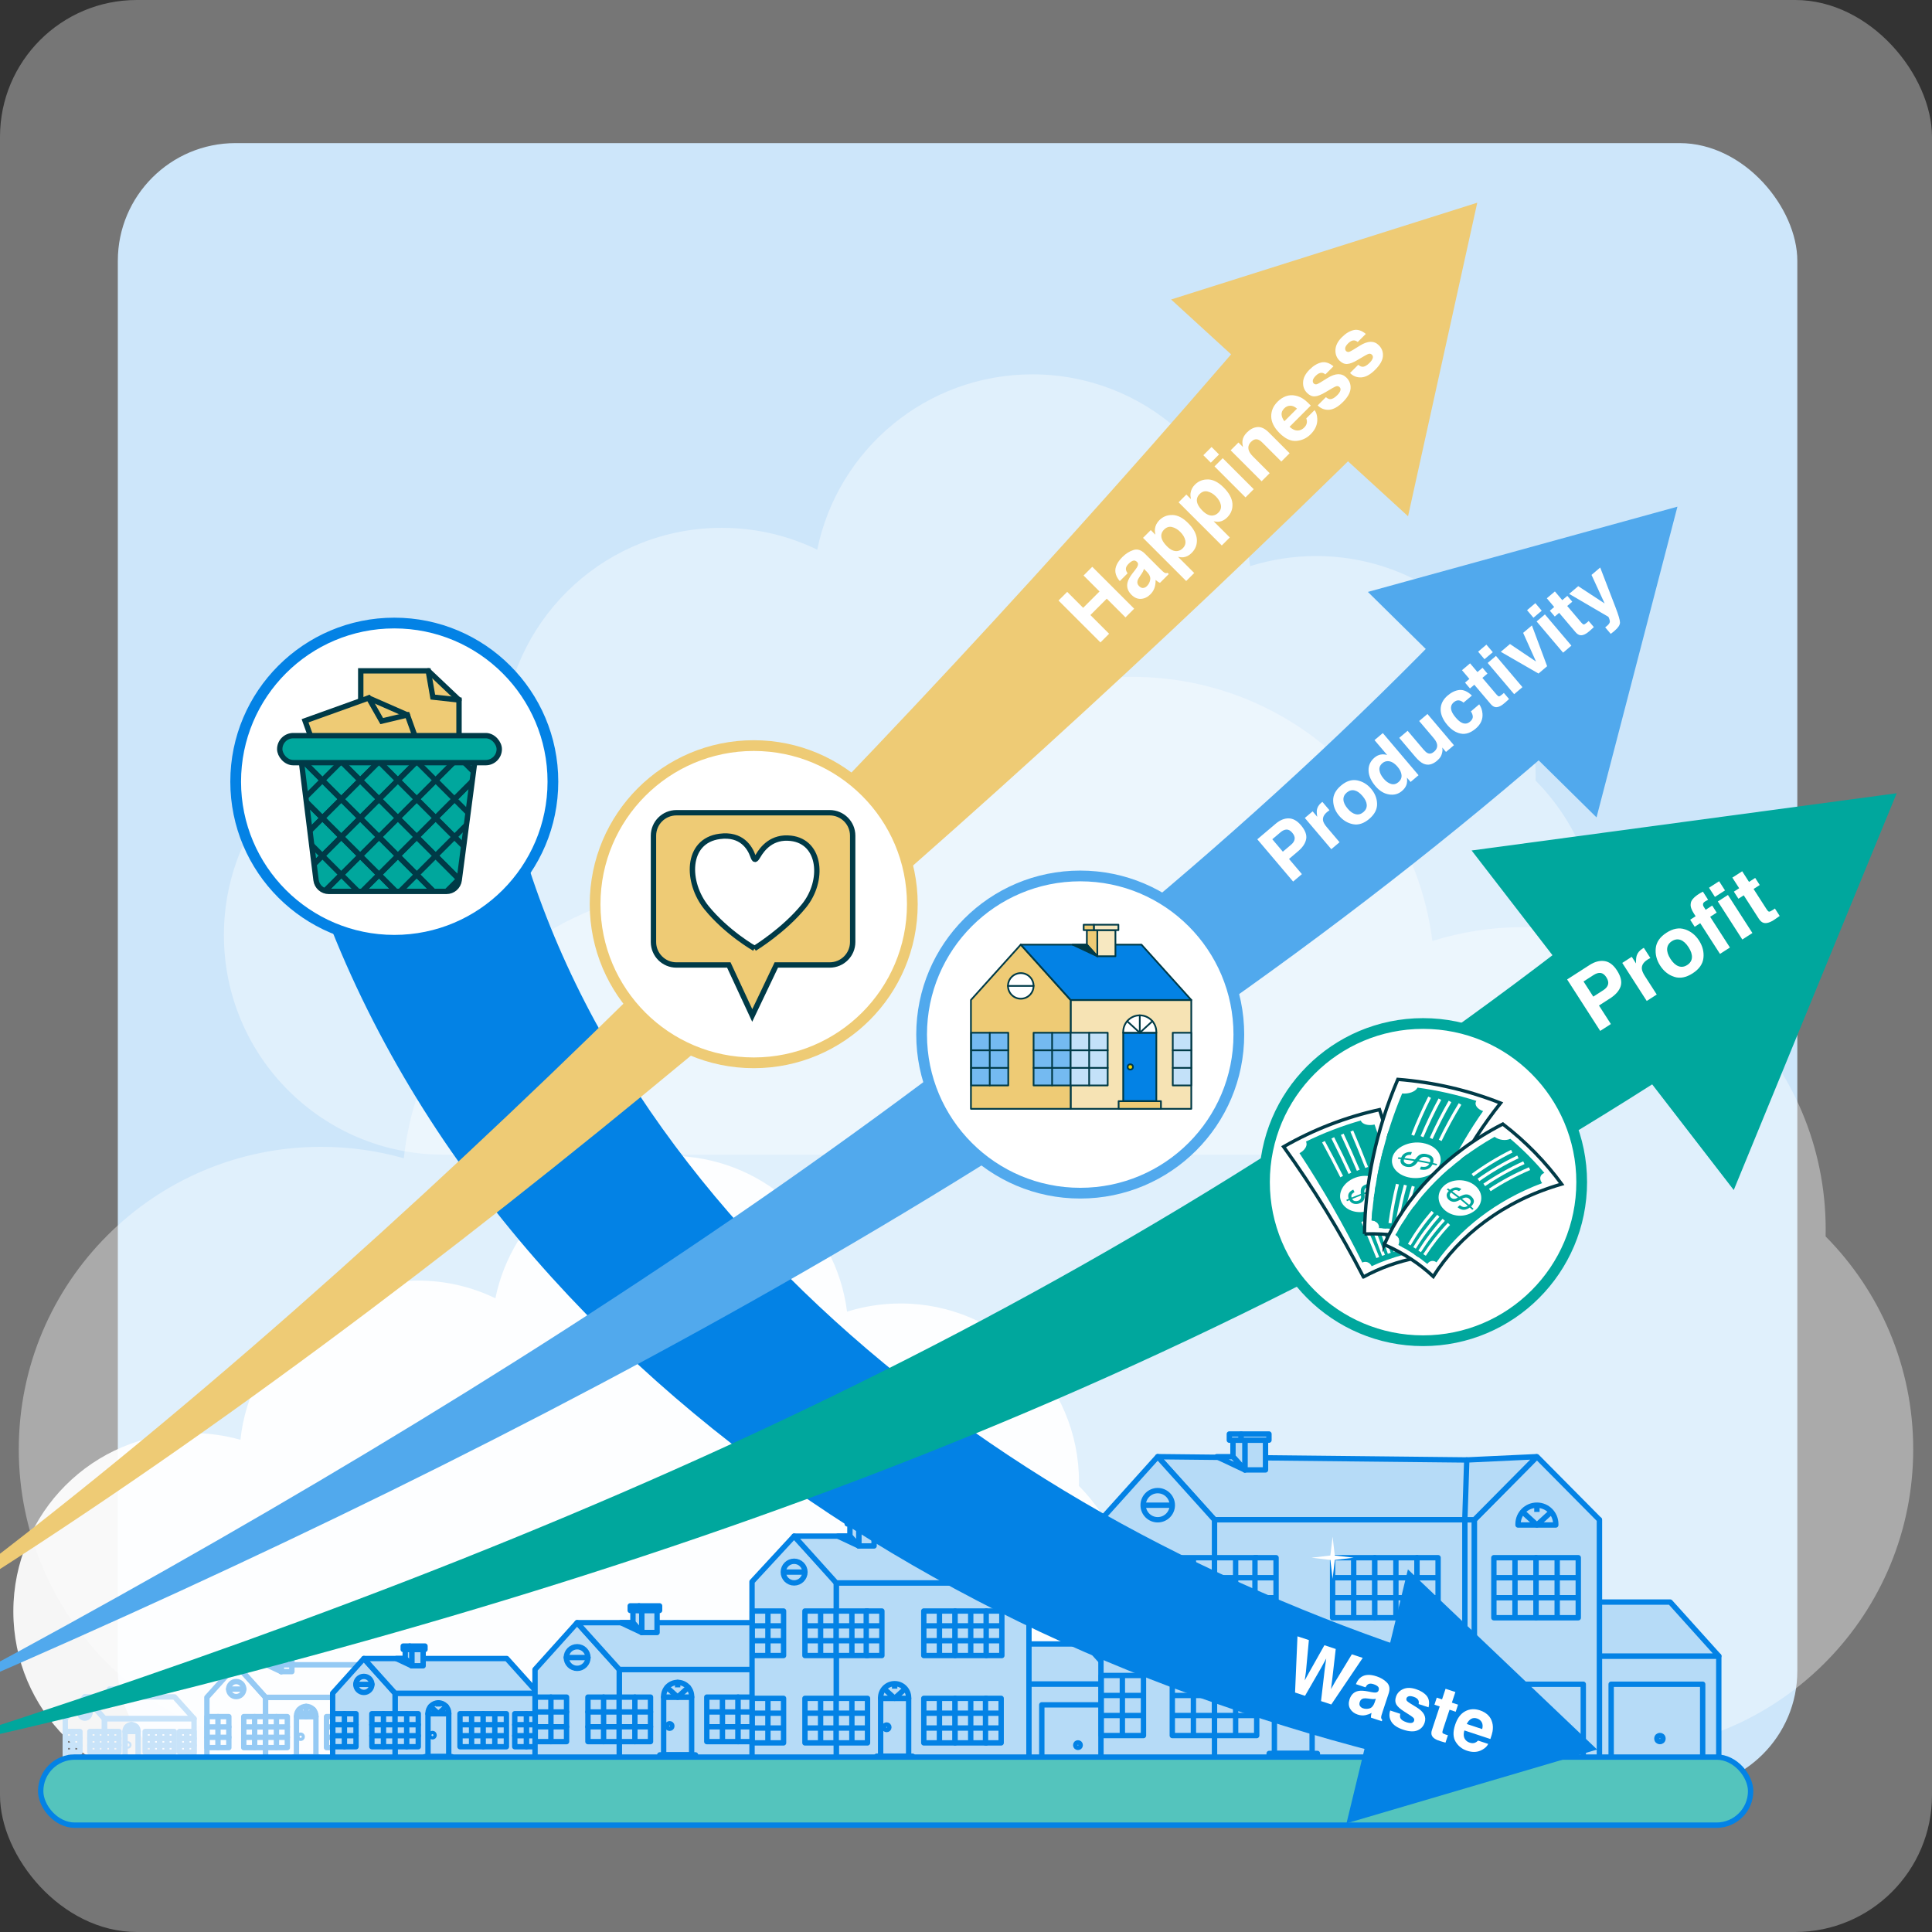 <?xml version="1.0" encoding="UTF-8"?>
<svg xmlns="http://www.w3.org/2000/svg" xmlns:xlink="http://www.w3.org/1999/xlink" viewBox="0 0 720 720">
  <rect x="0" y="0" width="720" height="720" fill="#333333" stroke="none"/>
  <defs>
    <style>
      .cls-1, .cls-2, .cls-3, .cls-4, .cls-5, .cls-6, .cls-7, .cls-8, .cls-9 {
        fill: none;
      }

      .cls-10 {
        stroke: #51a9ed;
      }

      .cls-10, .cls-11, .cls-2, .cls-12, .cls-4, .cls-5, .cls-13, .cls-14, .cls-15, .cls-16, .cls-17 {
        stroke-miterlimit: 10;
      }

      .cls-10, .cls-11, .cls-18, .cls-19, .cls-20, .cls-21, .cls-22, .cls-15, .cls-16, .cls-17 {
        fill: #fff;
      }

      .cls-10, .cls-11, .cls-15, .cls-17 {
        stroke-width: 4px;
      }

      .cls-23, .cls-12 {
        fill: #00a79d;
      }

      .cls-24 {
        fill: #00a79d;
      }

      .cls-11, .cls-13, .cls-25, .cls-26 {
        stroke: #0382e5;
      }

      .cls-2 {
        stroke: #fff;
      }

      .cls-27 {
        fill: #cde6fa;
      }

      .cls-28, .cls-29, .cls-3, .cls-12, .cls-30, .cls-4, .cls-21, .cls-13, .cls-6, .cls-7, .cls-14, .cls-25, .cls-31, .cls-8, .cls-32, .cls-16, .cls-33, .cls-26, .cls-34, .cls-35, .cls-9 {
        stroke-width: 2px;
      }

      .cls-28, .cls-29, .cls-3, .cls-30, .cls-21, .cls-6, .cls-7, .cls-25, .cls-31, .cls-8, .cls-32, .cls-33, .cls-26, .cls-34, .cls-35, .cls-9 {
        stroke-linejoin: round;
      }

      .cls-28, .cls-29, .cls-12, .cls-30, .cls-4, .cls-5, .cls-21, .cls-14, .cls-31, .cls-32, .cls-16, .cls-33, .cls-34, .cls-35, .cls-9 {
        stroke: #003a47;
      }

      .cls-28, .cls-36 {
        fill: #0382e5;
      }

      .cls-29 {
        fill: #f6e3b4;
      }

      .cls-29, .cls-3, .cls-30, .cls-25, .cls-8, .cls-9 {
        stroke-linecap: round;
      }

      .cls-3, .cls-6 {
        stroke: #c8e3f9;
      }

      .cls-30 {
        fill: #f7e8c1;
      }

      .cls-18 {
        opacity: .33;
      }

      .cls-19 {
        opacity: .93;
      }

      .cls-20 {
        opacity: .38;
      }

      .cls-5 {
        stroke-width: 1.1px;
      }

      .cls-13 {
        fill: #54c4bd;
      }

      .cls-37, .cls-14, .cls-32 {
        fill: #eecb75;
      }

      .cls-7, .cls-8 {
        stroke: #95caf4;
      }

      .cls-25, .cls-26 {
        fill: #b6dbf7;
      }

      .cls-31 {
        fill: #74baf1;
      }

      .cls-15 {
        stroke: #00a79d;
      }

      .cls-33 {
        fill: #c3e1f9;
      }

      .cls-17 {
        stroke: #eecb75;
      }

      .cls-38 {
        fill: #51a9ed;
      }

      .cls-34 {
        fill: #003a47;
      }

      .cls-35 {
        fill: #f2d300;
      }

      .cls-39 {
        clip-path: url(#clippath);
      }
    </style>
    <symbol id="New_Symbol_1" data-name="New Symbol 1" viewBox="0 0 258.61 216.43">
      <g>
        <rect class="cls-29" x="117.11" y="88.69" width="140.51" height="126.74"/>
        <polygon class="cls-32" points="117.11 215.43 1 215.43 1 88.69 59.05 24.2 117.11 88.69 117.11 215.43"/>
        <polygon class="cls-28" points="257.61 88.69 199.56 24.2 59.05 24.2 117.11 88.69 257.61 88.69"/>
        <g>
          <rect class="cls-31" x="73.96" y="126.8" width="43.15" height="61.38"/>
          <line class="cls-9" x1="95.53" y1="126.8" x2="95.53" y2="188.19"/>
          <rect class="cls-33" x="117.11" y="126.8" width="43.15" height="61.38"/>
          <line class="cls-9" x1="138.68" y1="126.8" x2="138.68" y2="188.19"/>
          <line class="cls-9" x1="73.96" y1="147.26" x2="160.26" y2="147.26"/>
          <line class="cls-9" x1="73.96" y1="167.73" x2="160.26" y2="167.73"/>
        </g>
        <g>
          <rect class="cls-31" x="1.32" y="126.8" width="43.15" height="61.38"/>
          <line class="cls-9" x1="22.9" y1="126.8" x2="22.9" y2="188.19"/>
          <line class="cls-9" x1="1.32" y1="147.26" x2="44.47" y2="147.26"/>
          <line class="cls-9" x1="1.32" y1="167.73" x2="44.47" y2="167.73"/>
        </g>
        <g>
          <rect class="cls-33" x="236.04" y="126.8" width="21.57" height="61.38"/>
          <line class="cls-9" x1="236.04" y1="147.26" x2="257.61" y2="147.26"/>
          <line class="cls-9" x1="236.04" y1="167.73" x2="257.61" y2="167.73"/>
        </g>
        <g>
          <circle class="cls-21" cx="59.05" cy="72.28" r="14.9"/>
          <line class="cls-9" x1="44.15" y1="72.28" x2="73.96" y2="72.28"/>
        </g>
        <g>
          <rect class="cls-28" x="178.34" y="126.8" width="38.58" height="79.7"/>
          <rect class="cls-32" x="172.99" y="206.5" width="49.29" height="8.93"/>
          <g>
            <path class="cls-21" d="M197.63,106.56h0c10.65,0,19.29,8.64,19.29,19.29v.95h-38.58v-.95c0-10.65,8.64-19.29,19.29-19.29Z"/>
            <line class="cls-9" x1="197.63" y1="126.8" x2="197.63" y2="106.56"/>
            <polyline class="cls-9" points="212.33 113.36 197.63 126.8 183.07 113.49"/>
          </g>
          <circle class="cls-35" cx="186.59" cy="166.65" r="3.09"/>
        </g>
        <g>
          <rect class="cls-30" x="148.17" y="7.32" width="21.1" height="30.41"/>
          <polygon class="cls-32" points="148.17 7.32 148.17 37.73 135.99 24.2 135.99 7.32 148.17 7.32"/>
          <rect class="cls-32" x="132.28" y="1" width="12.06" height="6.32"/>
          <rect class="cls-30" x="144.33" y="1" width="28.41" height="6.32"/>
          <polygon class="cls-34" points="148.17 37.73 135.99 24.2 119.41 24.2 148.17 37.73"/>
        </g>
      </g>
    </symbol>
    <symbol id="New_Symbol_5" data-name="New Symbol 5" viewBox="0 0 93.41 66.5">
      <g>
        <g>
          <path class="cls-22" d="M27.13,65.74c5.46-2.97,11.39-5.1,17.59-6.31-2.88-16.49-6.98-32.82-12.29-48.86-11.08,2.44-21.75,6.55-31.63,12.23,9.88,13.7,18.67,28.06,26.33,42.94ZM26.24,14.16c.51,1.26,2.54,1.8,4.57,1.31,4.58,13.16,8.34,26.53,11.27,40.04-1.28.29-2.02,1.61-1.69,2.91-3.63.95-7.16,2.22-10.54,3.78-.53-1.23-1.93-1.79-3.09-1.2-6.13-12.39-13.04-24.44-20.71-36.08,1.85-.98,2.81-2.67,2.12-3.82,5.81-2.85,11.86-5.17,18.06-6.94Z"/>
          <path class="cls-5" d="M27.13,65.74c5.46-2.97,11.39-5.1,17.59-6.31-2.88-16.49-6.98-32.82-12.29-48.86-11.08,2.44-21.75,6.55-31.63,12.23,9.88,13.7,18.67,28.06,26.33,42.94Z"/>
          <path class="cls-24" d="M8.17,21.1c5.81-2.85,11.86-5.17,18.06-6.94.51,1.26,2.54,1.8,4.57,1.31,4.58,13.16,8.34,26.53,11.27,40.04-1.28.29-2.02,1.61-1.69,2.91-3.63.95-7.16,2.22-10.54,3.78-.53-1.23-1.93-1.79-3.09-1.2-6.13-12.39-13.04-24.44-20.71-36.08,1.85-.98,2.81-2.67,2.12-3.82Z"/>
          <path class="cls-22" d="M24.47,32.99c4.14-1.53,8.43.07,9.37,3.17.95,3.11-1.3,6.39-4.83,7.67-3.54,1.27-7.5.24-9.05-2.61-1.55-2.85.36-6.7,4.51-8.23Z"/>
          <path class="cls-2" d="M19.95,32.65c-1.93-3.87-3.93-7.7-6.01-11.51"/>
          <path class="cls-2" d="M31.86,59.35c-1.58-4-3.24-7.97-4.97-11.91"/>
          <path class="cls-2" d="M22.67,31.56c-1.81-3.93-3.69-7.82-5.65-11.69"/>
          <path class="cls-2" d="M33.74,58.62c-1.46-4.04-2.99-8.07-4.6-12.06"/>
          <path class="cls-2" d="M25.42,30.55c-1.68-3.98-3.44-7.93-5.28-11.86"/>
          <path class="cls-2" d="M35.65,57.95c-1.33-4.09-2.74-8.16-4.23-12.2"/>
          <path class="cls-2" d="M28.2,29.64c-1.56-4.03-3.2-8.04-4.91-12.02"/>
          <path class="cls-2" d="M37.58,57.33c-1.2-4.13-2.49-8.24-3.85-12.32"/>
          <path class="cls-23" d="M23.97,41.59c-.66-.15-1.14-.54-1.46-1.18-.27.12-.54.23-.81.35-.07-.15-.15-.3-.22-.45.27-.12.53-.23.8-.35-.25-.66-.24-1.25.02-1.77.27-.52.76-.94,1.48-1.24.13.28.26.56.39.84-.31.15-.56.33-.73.53-.33.38-.39.78-.21,1.24,1-.42,2.01-.81,3.03-1.19-.06-.85,0-1.47.12-1.82.21-.59.73-1.01,1.52-1.29,1.15-.39,2.09-.36,2.79.07.38.24.73.64,1.02,1.22.42-.12.83-.24,1.25-.36.05.16.11.32.16.48-.41.12-.83.24-1.24.36.25,1,.05,1.78-.6,2.37-.35.32-.88.6-1.58.83-.11-.29-.22-.58-.34-.88.55-.21.94-.42,1.16-.62.39-.36.52-.83.38-1.41-1.16.36-2.3.74-3.44,1.15.12.77.06,1.4-.2,1.88-.25.48-.71.85-1.4,1.12-.61.24-1.24.28-1.89.13ZM26.22,39.93c.14-.3.17-.65.11-1.05-.98.36-1.95.74-2.91,1.14.22.42.53.65.91.7.39.06.75.02,1.08-.11.4-.15.67-.39.81-.69ZM29.53,35.92c-.3-.03-.63.01-.96.12-.54.18-.88.47-1.04.87-.1.23-.13.58-.1,1.03,1.11-.39,2.22-.76,3.34-1.11-.24-.56-.65-.87-1.24-.92Z"/>
        </g>
        <g>
          <path class="cls-22" d="M27.47,51.56c7.46-.23,14.6.74,21.14,2.67,4.52-16.1,12.5-31.74,23.74-45.83C61.78,4.21,50.36,1.52,38.47.58c-7.15,16.75-10.8,34.11-11,50.98ZM64.38,7.68c-.81,1.2.22,2.68,2.21,3.37-8.51,12.08-14.77,25.1-18.67,38.43-1.36-.36-2.76.45-3.07,1.76-4.03-.9-8.24-1.46-12.58-1.62.12-1.35-.97-2.49-2.48-2.5,1-13.96,4.36-28.12,10.1-41.88,2.19.21,4.44-.63,5.07-1.93,6.67.91,13.16,2.39,19.4,4.38Z"/>
          <path class="cls-5" d="M27.47,51.56c7.46-.23,14.6.74,21.14,2.67,4.52-16.1,12.5-31.74,23.74-45.83C61.78,4.21,50.36,1.52,38.47.58c-7.15,16.75-10.8,34.11-11,50.98Z"/>
          <path class="cls-24" d="M44.98,3.3c6.67.91,13.16,2.39,19.4,4.38-.81,1.2.22,2.68,2.21,3.37-8.51,12.08-14.77,25.1-18.67,38.43-1.36-.36-2.76.45-3.07,1.76-4.03-.9-8.24-1.46-12.58-1.62.12-1.35-.97-2.49-2.48-2.5,1-13.96,4.36-28.12,10.1-41.88,2.19.21,4.44-.63,5.07-1.93Z"/>
          <path class="cls-22" d="M46.75,21.58c4.57.83,6.85,4.28,5.45,7.3-1.4,3.04-5.52,4.75-9.54,4.14-4.01-.62-6.84-3.45-5.98-6.71.84-3.26,5.51-5.58,10.07-4.74Z"/>
          <path class="cls-2" d="M43.39,19c1.62-4.22,3.48-8.41,5.56-12.53"/>
          <path class="cls-2" d="M35.88,48.01c.59-4.3,1.41-8.6,2.46-12.88"/>
          <path class="cls-2" d="M46.45,19.48c1.74-4.17,3.7-8.3,5.89-12.36"/>
          <path class="cls-2" d="M38.16,48.25c.7-4.28,1.64-8.55,2.8-12.8"/>
          <path class="cls-2" d="M49.46,20.05c1.85-4.12,3.92-8.19,6.22-12.19"/>
          <path class="cls-2" d="M40.42,48.55c.82-4.25,1.86-8.49,3.14-12.71"/>
          <path class="cls-2" d="M52.44,20.7c1.96-4.06,4.14-8.07,6.54-12"/>
          <path class="cls-2" d="M42.64,48.93c.93-4.22,2.09-8.43,3.47-12.61"/>
          <path class="cls-23" d="M39.82,28.62c-.45-.46-.59-1.03-.38-1.74-.31-.03-.63-.07-.95-.1.05-.17.1-.33.15-.5.31.03.63.06.94.1.28-.69.73-1.2,1.35-1.5.62-.31,1.35-.42,2.17-.31-.11.3-.21.6-.32.91-.37-.03-.71,0-1.01.08-.55.16-.92.48-1.1.95,1.16.14,2.31.31,3.45.49.59-.75,1.08-1.24,1.46-1.48.61-.39,1.38-.5,2.25-.32,1.26.25,2.02.74,2.29,1.44.15.39.14.89-.02,1.53.44.1.89.21,1.32.31-.07.16-.14.32-.21.48-.44-.11-.88-.21-1.32-.31-.49.96-1.22,1.52-2.19,1.7-.53.1-1.17.08-1.95-.07.11-.3.22-.61.33-.91.63.09,1.11.11,1.45.04.59-.11,1.03-.44,1.33-1-1.25-.27-2.5-.51-3.77-.73-.46.71-.97,1.21-1.53,1.5-.56.28-1.22.38-2.01.27-.7-.09-1.27-.37-1.73-.82ZM42.95,28.31c.33-.19.62-.47.86-.84-1.1-.17-2.2-.33-3.32-.46-.12.46-.03.81.26,1.05.29.24.62.39,1.01.44.46.07.85,0,1.19-.19ZM48.7,26.55c-.24-.17-.54-.3-.9-.37-.59-.11-1.1-.04-1.52.21-.25.15-.53.42-.85.82,1.23.21,2.45.45,3.65.72.2-.59.08-1.05-.38-1.38Z"/>
        </g>
        <g>
          <path class="cls-22" d="M33.97,55.07c6.3,2.75,11.75,6.37,16.19,10.53,8.43-13.42,23.07-24.93,42.34-30.48-5.26-7.19-11.75-13.92-19.4-19.81-18.89,9.67-32.27,24.27-39.13,39.77ZM86.8,31.42c-1.51.56-1.79,2.07-.74,3.37-15.22,5.71-27.13,15.19-34.86,26.14-.92-.82-2.31-.58-3,.52-2.85-2.32-6.03-4.43-9.51-6.28.62-1.2.23-2.68-.99-3.28,6.72-12.46,17.81-24.01,32.68-32.37,1.42,1.09,3.7,1.38,5.19.65,4.14,3.52,7.89,7.29,11.23,11.25Z"/>
          <path class="cls-5" d="M33.97,55.07c6.3,2.75,11.75,6.37,16.19,10.53,8.43-13.42,23.07-24.93,42.34-30.48-5.26-7.19-11.75-13.92-19.4-19.81-18.89,9.67-32.27,24.27-39.13,39.77Z"/>
          <path class="cls-24" d="M75.57,20.18c4.14,3.52,7.89,7.29,11.23,11.25-1.51.56-1.79,2.07-.74,3.37-15.22,5.71-27.13,15.19-34.86,26.14-.92-.82-2.31-.58-3,.52-2.85-2.32-6.03-4.43-9.51-6.28.62-1.2.23-2.68-.99-3.28,6.72-12.46,17.81-24.01,32.68-32.37,1.42,1.09,3.7,1.38,5.19.65Z"/>
          <path class="cls-22" d="M63.97,35.64c2.91,2.45,2.54,6.16-.17,8.28-2.73,2.13-6.69,2.18-9.45.12-2.75-2.06-3.39-5.71-.8-8.24,2.57-2.53,7.52-2.62,10.42-.16Z"/>
          <path class="cls-2" d="M63.1,32.16c3.95-2.91,8.27-5.57,12.94-7.89"/>
          <path class="cls-2" d="M42.24,55.09c2.17-3.73,4.75-7.35,7.72-10.81"/>
          <path class="cls-2" d="M65.07,33.75c3.98-2.82,8.32-5.38,13-7.6"/>
          <path class="cls-2" d="M43.98,56.18c2.21-3.67,4.83-7.23,7.84-10.61"/>
          <path class="cls-2" d="M66.97,35.39c4-2.73,8.36-5.19,13.06-7.32"/>
          <path class="cls-2" d="M45.66,57.32c2.25-3.61,4.9-7.11,7.95-10.42"/>
          <path class="cls-2" d="M68.8,37.06c4.02-2.64,8.4-5.01,13.11-7.03"/>
          <path class="cls-2" d="M47.28,58.49c2.29-3.55,4.98-6.98,8.05-10.22"/>
          <path class="cls-23" d="M54.58,39.06c-.08-.58.15-1.14.71-1.68-.22-.15-.44-.31-.66-.46.13-.13.27-.25.41-.38.22.15.43.3.65.45.62-.49,1.26-.75,1.91-.78.65-.03,1.26.16,1.82.57-.26.22-.52.44-.78.66-.26-.17-.53-.27-.81-.32-.51-.08-.98.05-1.39.4.79.57,1.56,1.16,2.32,1.75.88-.43,1.53-.67,1.96-.73.69-.1,1.33.09,1.88.57.8.69,1.09,1.39.9,2.09-.11.39-.4.82-.88,1.31.28.25.56.5.83.75-.14.11-.28.23-.42.34-.27-.25-.55-.5-.83-.75-.9.65-1.75.88-2.59.68-.45-.11-.93-.37-1.44-.78.25-.23.49-.45.74-.68.43.31.78.51,1.07.58.51.12,1.03,0,1.56-.38-.79-.69-1.61-1.37-2.44-2.04-.74.44-1.42.69-1.99.73-.58.04-1.13-.14-1.67-.53-.47-.35-.76-.81-.84-1.39ZM57.13,39.99c.36-.03.74-.18,1.12-.41-.73-.57-1.48-1.13-2.23-1.68-.36.35-.48.7-.41,1.02.08.32.25.58.51.77.31.23.65.32,1.01.29ZM62.47,40.62c-.08-.24-.23-.45-.47-.66-.37-.33-.8-.44-1.27-.39-.27.03-.65.17-1.11.39.8.65,1.59,1.31,2.35,1.98.48-.43.65-.87.5-1.33Z"/>
        </g>
      </g>
    </symbol>
    <clipPath id="clippath">
      <path class="cls-1" d="M172.38,277.03h-55.49c-2.87,0-5.1,2.52-4.75,5.37l5.64,45.6c.3,2.4,2.33,4.2,4.75,4.2h43.86c2.4,0,4.43-1.78,4.74-4.16l5.98-45.6c.38-2.86-1.85-5.41-4.74-5.41Z"/>
    </clipPath>
  </defs>
  <g id="Layer_1" data-name="Layer 1">
    <rect class="cls-18" y="0" width="720" height="720" rx="50.99" ry="50.99"/>
    <rect class="cls-27" x="43.91" y="53.33" width="625.9" height="613.27" rx="43.88" ry="43.88"/>
  </g>
  <g id="Layer_3" data-name="Layer 3">
    <path class="cls-20" d="M713,540.1c0-30.93-12.47-58.95-32.65-79.32.02-.86.03-1.71.03-2.57,0-62.25-50.46-112.71-112.71-112.71-11.8,0-23.17,1.82-33.86,5.18-7.01-55.51-54.4-98.44-111.81-98.44-54.46,0-99.91,38.63-110.42,89.99-14.83-7.17-31.46-11.2-49.03-11.2-58.16,0-106.03,44.06-112.06,100.62-9.79-2.77-20.11-4.26-30.78-4.26-62.25,0-112.71,50.46-112.71,112.71s50.46,112.71,112.71,112.71h484.35v-.07c60.5-1.99,108.94-51.65,108.94-112.64Z"/>
    <path class="cls-20" d="M595.97,348.49c0-22.46-9.05-42.8-23.7-57.58.01-.62.02-1.24.02-1.87,0-45.19-36.63-81.82-81.82-81.82-8.57,0-16.82,1.32-24.58,3.76-5.09-40.3-39.49-71.47-81.17-71.47-39.54,0-72.53,28.05-80.16,65.33-10.76-5.21-22.84-8.13-35.6-8.13-42.22,0-76.97,31.99-81.35,73.05-7.1-2.01-14.6-3.09-22.35-3.09-45.19,0-81.82,36.63-81.82,81.82s36.63,81.82,81.82,81.82h351.62v-.05c43.92-1.44,79.09-37.5,79.09-81.77Z"/>
    <path class="cls-19" d="M421.34,600.54c0-18.24-7.35-34.77-19.25-46.78.01-.5.02-1.01.02-1.52,0-36.71-29.76-66.47-66.47-66.47-6.96,0-13.67,1.07-19.97,3.05-4.13-32.74-32.08-58.06-65.94-58.06-32.12,0-58.92,22.78-65.12,53.07-8.74-4.23-18.55-6.6-28.92-6.6-34.3,0-62.53,25.98-66.09,59.34-5.77-1.63-11.86-2.51-18.16-2.51-36.71,0-66.47,29.76-66.47,66.47s29.76,66.47,66.47,66.47h285.65v-.04c35.68-1.17,64.25-30.46,64.25-66.43Z"/>
    <g>
      <rect class="cls-8" x="98.96" y="632.56" width="50.02" height="23.86"/>
      <polygon class="cls-7" points="98.96 656.41 77.1 656.41 77.1 632.56 88.03 620.42 98.96 632.56 98.96 656.41"/>
      <polygon class="cls-7" points="148.97 632.56 138.05 620.42 88.03 620.42 98.96 632.56 148.97 632.56"/>
      <g>
        <rect class="cls-7" x="90.84" y="639.73" width="8.12" height="11.55"/>
        <line class="cls-8" x1="94.9" y1="639.73" x2="94.9" y2="651.29"/>
        <rect class="cls-7" x="98.96" y="639.73" width="8.12" height="11.55"/>
        <line class="cls-8" x1="103.02" y1="639.73" x2="103.02" y2="651.29"/>
        <line class="cls-8" x1="90.84" y1="643.58" x2="107.08" y2="643.58"/>
        <line class="cls-8" x1="90.84" y1="647.44" x2="107.08" y2="647.44"/>
      </g>
      <g>
        <rect class="cls-7" x="121.68" y="639.73" width="8.12" height="11.55"/>
        <line class="cls-7" x1="125.74" y1="639.73" x2="125.74" y2="651.29"/>
        <rect class="cls-7" x="129.8" y="639.73" width="8.12" height="11.55"/>
        <line class="cls-7" x1="133.86" y1="639.73" x2="133.86" y2="651.29"/>
        <line class="cls-7" x1="121.68" y1="643.58" x2="137.92" y2="643.58"/>
        <line class="cls-7" x1="121.68" y1="647.44" x2="137.92" y2="647.44"/>
      </g>
      <g>
        <rect class="cls-7" x="77.16" y="639.73" width="8.12" height="11.55"/>
        <line class="cls-8" x1="81.23" y1="639.73" x2="81.23" y2="651.29"/>
        <line class="cls-8" x1="77.16" y1="643.58" x2="85.29" y2="643.58"/>
        <line class="cls-8" x1="77.16" y1="647.44" x2="85.29" y2="647.44"/>
      </g>
      <g>
        <rect class="cls-7" x="144.91" y="639.73" width="4.06" height="11.55"/>
        <line class="cls-8" x1="144.91" y1="643.58" x2="148.97" y2="643.58"/>
        <line class="cls-8" x1="144.91" y1="647.44" x2="148.97" y2="647.44"/>
      </g>
      <g>
        <rect class="cls-7" x="140.85" y="639.73" width="4.06" height="11.55"/>
        <line class="cls-8" x1="140.85" y1="643.58" x2="144.91" y2="643.58"/>
        <line class="cls-8" x1="140.85" y1="647.44" x2="144.91" y2="647.44"/>
      </g>
      <g>
        <circle class="cls-7" cx="88.03" cy="629.47" r="2.81"/>
        <line class="cls-8" x1="85.23" y1="629.47" x2="90.84" y2="629.47"/>
      </g>
      <g>
        <rect class="cls-7" x="110.48" y="639.73" width="7.26" height="15"/>
        <rect class="cls-7" x="109.48" y="654.73" width="9.28" height="1.68"/>
        <g>
          <path class="cls-7" d="M114.11,635.92h0c2,0,3.63,1.63,3.63,3.63v.18h-7.26v-.18c0-2,1.63-3.63,3.63-3.63Z"/>
          <line class="cls-8" x1="114.11" y1="639.73" x2="114.11" y2="635.92"/>
          <polyline class="cls-8" points="116.88 637.2 114.11 639.73 111.37 637.23"/>
        </g>
        <circle class="cls-7" cx="112.04" cy="647.23" r=".58"/>
      </g>
      <g>
        <rect class="cls-8" x="104.8" y="617.24" width="3.97" height="5.72"/>
        <polygon class="cls-7" points="104.8 617.24 104.8 622.97 102.51 620.42 102.51 617.24 104.8 617.24"/>
        <rect class="cls-7" x="101.81" y="616.05" width="2.27" height="1.19"/>
        <rect class="cls-8" x="104.08" y="616.05" width="5.35" height="1.19"/>
        <polygon class="cls-7" points="104.8 622.97 102.51 620.42 99.39 620.42 104.8 622.97"/>
      </g>
    </g>
    <g>
      <rect class="cls-3" x="38.92" y="640.49" width="33.39" height="15.93"/>
      <polygon class="cls-6" points="38.92 656.41 24.33 656.41 24.33 640.49 31.62 632.38 38.92 640.49 38.92 656.41"/>
      <polygon class="cls-6" points="72.31 640.49 65.01 632.38 31.62 632.38 38.92 640.49 72.31 640.49"/>
      <g>
        <rect class="cls-6" x="33.5" y="645.28" width="5.42" height="7.71"/>
        <line class="cls-3" x1="36.21" y1="645.28" x2="36.21" y2="652.99"/>
        <rect class="cls-6" x="38.92" y="645.28" width="5.42" height="7.71"/>
        <line class="cls-3" x1="41.63" y1="645.28" x2="41.63" y2="652.99"/>
        <line class="cls-3" x1="33.5" y1="647.85" x2="44.34" y2="647.85"/>
        <line class="cls-3" x1="33.5" y1="650.42" x2="44.34" y2="650.42"/>
      </g>
      <g>
        <rect class="cls-6" x="54.09" y="645.28" width="5.42" height="7.71"/>
        <line class="cls-6" x1="56.8" y1="645.28" x2="56.8" y2="652.99"/>
        <rect class="cls-6" x="59.51" y="645.28" width="5.42" height="7.71"/>
        <line class="cls-6" x1="62.22" y1="645.28" x2="62.22" y2="652.99"/>
        <line class="cls-6" x1="54.09" y1="647.85" x2="64.93" y2="647.85"/>
        <line class="cls-6" x1="54.09" y1="650.42" x2="64.93" y2="650.42"/>
      </g>
      <g>
        <rect class="cls-6" x="24.37" y="645.28" width="5.42" height="7.71"/>
        <line class="cls-3" x1="27.08" y1="645.28" x2="27.08" y2="652.99"/>
        <line class="cls-3" x1="24.37" y1="647.85" x2="29.79" y2="647.85"/>
        <line class="cls-3" x1="24.37" y1="650.42" x2="29.79" y2="650.42"/>
      </g>
      <g>
        <rect class="cls-6" x="69.6" y="645.28" width="2.71" height="7.71"/>
        <line class="cls-3" x1="69.6" y1="647.85" x2="72.31" y2="647.85"/>
        <line class="cls-3" x1="69.6" y1="650.42" x2="72.31" y2="650.42"/>
      </g>
      <g>
        <rect class="cls-6" x="66.89" y="645.28" width="2.71" height="7.71"/>
        <line class="cls-3" x1="66.89" y1="647.85" x2="69.6" y2="647.85"/>
        <line class="cls-3" x1="66.89" y1="650.42" x2="69.6" y2="650.42"/>
      </g>
      <g>
        <circle class="cls-6" cx="31.62" cy="638.43" r="1.87"/>
        <line class="cls-3" x1="29.75" y1="638.43" x2="33.5" y2="638.43"/>
      </g>
      <g>
        <rect class="cls-6" x="46.61" y="645.28" width="4.85" height="10.01"/>
        <rect class="cls-6" x="45.94" y="655.29" width="6.19" height="1.12"/>
        <g>
          <path class="cls-6" d="M49.04,642.73h0c1.34,0,2.42,1.09,2.42,2.42v.12h-4.85v-.12c0-1.34,1.09-2.42,2.42-2.42Z"/>
          <line class="cls-3" x1="49.04" y1="645.28" x2="49.04" y2="642.73"/>
          <polyline class="cls-3" points="50.88 643.59 49.04 645.28 47.21 643.6"/>
        </g>
        <circle class="cls-6" cx="47.65" cy="650.29" r=".39"/>
      </g>
      <g>
        <rect class="cls-3" x="42.82" y="630.26" width="2.65" height="3.82"/>
        <polygon class="cls-6" points="42.82 630.26 42.82 634.08 41.29 632.38 41.29 630.26 42.82 630.26"/>
        <rect class="cls-6" x="40.82" y="629.47" width="1.51" height=".79"/>
        <rect class="cls-3" x="42.34" y="629.47" width="3.57" height=".79"/>
        <polygon class="cls-6" points="42.82 634.08 41.29 632.38 39.21 632.38 42.82 634.08"/>
      </g>
    </g>
    <g>
      <g>
        <rect class="cls-25" x="147.23" y="631.02" width="53.25" height="25.4"/>
        <polygon class="cls-26" points="147.23 656.41 123.97 656.41 123.97 631.02 135.6 618.09 147.23 631.02 147.23 656.41"/>
        <polygon class="cls-26" points="200.48 631.02 188.85 618.09 135.6 618.09 147.23 631.02 200.48 631.02"/>
        <g>
          <rect class="cls-26" x="138.59" y="638.65" width="8.65" height="12.3"/>
          <line class="cls-25" x1="142.91" y1="638.65" x2="142.91" y2="650.95"/>
          <rect class="cls-26" x="147.23" y="638.65" width="8.65" height="12.3"/>
          <line class="cls-25" x1="151.56" y1="638.65" x2="151.56" y2="650.95"/>
          <line class="cls-25" x1="138.59" y1="642.75" x2="155.88" y2="642.75"/>
          <line class="cls-25" x1="138.59" y1="646.85" x2="155.88" y2="646.85"/>
        </g>
        <g>
          <rect class="cls-26" x="171.43" y="638.65" width="8.65" height="12.3"/>
          <line class="cls-26" x1="175.75" y1="638.65" x2="175.75" y2="650.95"/>
          <rect class="cls-26" x="180.07" y="638.65" width="8.65" height="12.3"/>
          <line class="cls-26" x1="184.4" y1="638.65" x2="184.4" y2="650.95"/>
          <line class="cls-26" x1="171.43" y1="642.75" x2="188.72" y2="642.75"/>
          <line class="cls-26" x1="171.43" y1="646.85" x2="188.72" y2="646.85"/>
        </g>
        <g>
          <rect class="cls-26" x="124.03" y="638.65" width="8.65" height="12.3"/>
          <line class="cls-25" x1="128.35" y1="638.65" x2="128.35" y2="650.95"/>
          <line class="cls-25" x1="124.03" y1="642.75" x2="132.68" y2="642.75"/>
          <line class="cls-25" x1="124.03" y1="646.85" x2="132.68" y2="646.85"/>
        </g>
        <g>
          <rect class="cls-26" x="196.16" y="638.65" width="4.32" height="12.3"/>
          <line class="cls-25" x1="196.16" y1="642.75" x2="200.48" y2="642.75"/>
          <line class="cls-25" x1="196.16" y1="646.85" x2="200.48" y2="646.85"/>
        </g>
        <g>
          <rect class="cls-26" x="191.84" y="638.65" width="4.32" height="12.3"/>
          <line class="cls-25" x1="191.84" y1="642.75" x2="196.16" y2="642.75"/>
          <line class="cls-25" x1="191.84" y1="646.85" x2="196.16" y2="646.85"/>
        </g>
        <g>
          <circle class="cls-26" cx="135.6" cy="627.73" r="2.99"/>
          <line class="cls-25" x1="132.61" y1="627.73" x2="138.59" y2="627.73"/>
        </g>
        <g>
          <rect class="cls-26" x="159.5" y="638.65" width="7.73" height="15.97"/>
          <rect class="cls-26" x="158.43" y="654.63" width="9.88" height="1.79"/>
          <g>
            <path class="cls-26" d="M163.37,634.6h0c2.13,0,3.87,1.73,3.87,3.87v.19h-7.73v-.19c0-2.13,1.73-3.87,3.87-3.87Z"/>
            <line class="cls-25" x1="163.37" y1="638.65" x2="163.37" y2="634.6"/>
            <polyline class="cls-25" points="166.31 635.96 163.37 638.65 160.45 635.99"/>
          </g>
          <circle class="cls-26" cx="161.16" cy="646.64" r=".62"/>
        </g>
        <g>
          <rect class="cls-25" x="153.46" y="614.71" width="4.23" height="6.09"/>
          <polygon class="cls-26" points="153.46 614.71 153.46 620.8 151.02 618.09 151.02 614.71 153.46 614.71"/>
          <rect class="cls-26" x="150.27" y="613.44" width="2.42" height="1.27"/>
          <rect class="cls-25" x="152.69" y="613.44" width="5.69" height="1.27"/>
          <polygon class="cls-26" points="153.46 620.8 151.02 618.09 147.69 618.09 153.46 620.8"/>
        </g>
      </g>
      <g>
        <rect class="cls-25" x="230.77" y="622.16" width="71.82" height="34.26"/>
        <polygon class="cls-26" points="230.77 656.41 199.39 656.41 199.39 622.16 215.08 604.73 230.77 622.16 230.77 656.41"/>
        <polygon class="cls-26" points="302.59 622.16 286.9 604.73 215.08 604.73 230.77 622.16 302.59 622.16"/>
        <g>
          <rect class="cls-26" x="219.11" y="632.46" width="11.66" height="16.59"/>
          <line class="cls-25" x1="224.94" y1="632.46" x2="224.94" y2="649.05"/>
          <rect class="cls-26" x="230.77" y="632.46" width="11.66" height="16.59"/>
          <line class="cls-25" x1="236.6" y1="632.46" x2="236.6" y2="649.05"/>
          <line class="cls-25" x1="219.11" y1="637.99" x2="242.43" y2="637.99"/>
          <line class="cls-25" x1="219.11" y1="643.52" x2="242.43" y2="643.52"/>
        </g>
        <g>
          <rect class="cls-26" x="263.4" y="632.46" width="11.66" height="16.59"/>
          <line class="cls-26" x1="269.23" y1="632.46" x2="269.23" y2="649.05"/>
          <rect class="cls-26" x="275.06" y="632.46" width="11.66" height="16.59"/>
          <line class="cls-26" x1="280.89" y1="632.46" x2="280.89" y2="649.05"/>
          <line class="cls-26" x1="263.4" y1="637.99" x2="286.73" y2="637.99"/>
          <line class="cls-26" x1="263.4" y1="643.52" x2="286.73" y2="643.52"/>
        </g>
        <g>
          <rect class="cls-26" x="199.48" y="632.46" width="11.66" height="16.59"/>
          <line class="cls-25" x1="205.31" y1="632.46" x2="205.31" y2="649.05"/>
          <line class="cls-25" x1="199.48" y1="637.99" x2="211.14" y2="637.99"/>
          <line class="cls-25" x1="199.48" y1="643.52" x2="211.14" y2="643.52"/>
        </g>
        <g>
          <rect class="cls-26" x="296.76" y="632.46" width="5.83" height="16.59"/>
          <line class="cls-25" x1="296.76" y1="637.99" x2="302.59" y2="637.99"/>
          <line class="cls-25" x1="296.76" y1="643.52" x2="302.59" y2="643.52"/>
        </g>
        <g>
          <rect class="cls-26" x="290.93" y="632.46" width="5.83" height="16.59"/>
          <line class="cls-25" x1="290.93" y1="637.99" x2="296.76" y2="637.99"/>
          <line class="cls-25" x1="290.93" y1="643.52" x2="296.76" y2="643.52"/>
        </g>
        <g>
          <circle class="cls-26" cx="215.08" cy="617.72" r="4.03"/>
          <line class="cls-25" x1="211.05" y1="617.72" x2="219.11" y2="617.72"/>
        </g>
        <g>
          <rect class="cls-26" x="247.32" y="632.46" width="10.43" height="21.54"/>
          <rect class="cls-26" x="245.88" y="654" width="13.32" height="2.41"/>
          <g>
            <path class="cls-26" d="M252.54,626.99h0c2.88,0,5.21,2.34,5.21,5.21v.26h-10.43v-.26c0-2.88,2.34-5.21,5.21-5.21Z"/>
            <line class="cls-25" x1="252.54" y1="632.46" x2="252.54" y2="626.99"/>
            <polyline class="cls-25" points="256.51 628.83 252.54 632.46 248.6 628.86"/>
          </g>
          <circle class="cls-26" cx="249.55" cy="643.23" r=".84"/>
        </g>
        <g>
          <rect class="cls-25" x="239.17" y="600.17" width="5.7" height="8.22"/>
          <polygon class="cls-26" points="239.17 600.17 239.17 608.38 235.88 604.73 235.88 600.17 239.17 600.17"/>
          <rect class="cls-26" x="234.87" y="598.46" width="3.26" height="1.71"/>
          <rect class="cls-25" x="238.13" y="598.46" width="7.68" height="1.71"/>
          <polygon class="cls-26" points="239.17 608.38 235.88 604.73 231.39 604.73 239.17 608.38"/>
        </g>
      </g>
      <g>
        <rect class="cls-26" x="356.53" y="627.57" width="61.47" height="29.32"/>
        <polygon class="cls-26" points="418 627.57 404.57 612.65 343.1 612.65 356.53 627.57 418 627.57"/>
        <rect class="cls-26" x="311.64" y="589.9" width="71.82" height="66.99"/>
        <polygon class="cls-26" points="311.64 656.88 280.26 656.88 280.26 589.45 295.95 572.47 311.64 589.45 311.64 656.88"/>
        <polygon class="cls-26" points="383.46 589.9 367.77 572.47 295.95 572.47 311.64 589.9 383.46 589.9"/>
        <g>
          <rect class="cls-26" x="299.98" y="632.93" width="11.66" height="16.59"/>
          <line class="cls-26" x1="305.81" y1="632.93" x2="305.81" y2="649.52"/>
          <rect class="cls-26" x="311.64" y="632.93" width="11.66" height="16.59"/>
          <line class="cls-26" x1="317.47" y1="632.93" x2="317.47" y2="649.52"/>
          <line class="cls-26" x1="299.98" y1="638.46" x2="323.3" y2="638.46"/>
          <line class="cls-26" x1="299.98" y1="643.99" x2="323.3" y2="643.99"/>
        </g>
        <g>
          <rect class="cls-26" x="344.27" y="632.93" width="11.66" height="16.59"/>
          <line class="cls-26" x1="350.1" y1="632.93" x2="350.1" y2="649.52"/>
          <rect class="cls-26" x="355.93" y="632.93" width="11.66" height="16.59"/>
          <line class="cls-26" x1="361.76" y1="632.93" x2="361.76" y2="649.52"/>
          <line class="cls-26" x1="344.27" y1="638.46" x2="367.6" y2="638.46"/>
          <line class="cls-26" x1="344.27" y1="643.99" x2="367.6" y2="643.99"/>
        </g>
        <g>
          <rect class="cls-26" x="280.35" y="632.93" width="11.66" height="16.59"/>
          <line class="cls-26" x1="286.18" y1="632.93" x2="286.18" y2="649.52"/>
          <line class="cls-26" x1="280.35" y1="638.46" x2="292.01" y2="638.46"/>
          <line class="cls-26" x1="280.35" y1="643.99" x2="292.01" y2="643.99"/>
        </g>
        <g>
          <rect class="cls-26" x="367.27" y="632.93" width="5.83" height="16.59"/>
          <line class="cls-26" x1="367.27" y1="638.46" x2="373.1" y2="638.46"/>
          <line class="cls-26" x1="367.27" y1="643.99" x2="373.1" y2="643.99"/>
        </g>
        <g>
          <rect class="cls-26" x="299.98" y="600.38" width="11.66" height="16.59"/>
          <line class="cls-26" x1="305.81" y1="600.38" x2="305.81" y2="616.97"/>
          <rect class="cls-26" x="311.64" y="600.38" width="11.66" height="16.59"/>
          <line class="cls-26" x1="317.47" y1="600.38" x2="317.47" y2="616.97"/>
          <line class="cls-26" x1="299.98" y1="605.91" x2="323.3" y2="605.91"/>
          <line class="cls-26" x1="299.98" y1="611.44" x2="323.3" y2="611.44"/>
        </g>
        <g>
          <rect class="cls-26" x="344.27" y="600.38" width="11.66" height="16.59"/>
          <line class="cls-26" x1="350.1" y1="600.38" x2="350.1" y2="616.97"/>
          <rect class="cls-26" x="355.93" y="600.38" width="11.66" height="16.59"/>
          <line class="cls-26" x1="361.76" y1="600.38" x2="361.76" y2="616.97"/>
          <line class="cls-26" x1="344.27" y1="605.91" x2="367.6" y2="605.91"/>
          <line class="cls-26" x1="344.27" y1="611.44" x2="367.6" y2="611.44"/>
        </g>
        <g>
          <rect class="cls-26" x="280.35" y="600.38" width="11.66" height="16.59"/>
          <line class="cls-26" x1="286.18" y1="600.38" x2="286.18" y2="616.97"/>
          <line class="cls-26" x1="280.35" y1="605.91" x2="292.01" y2="605.91"/>
          <line class="cls-26" x1="280.35" y1="611.44" x2="292.01" y2="611.44"/>
        </g>
        <g>
          <rect class="cls-26" x="367.53" y="600.38" width="5.83" height="16.59"/>
          <line class="cls-26" x1="367.53" y1="605.91" x2="373.36" y2="605.91"/>
          <line class="cls-26" x1="367.53" y1="611.44" x2="373.36" y2="611.44"/>
        </g>
        <g>
          <rect class="cls-26" x="322.82" y="600.38" width="5.83" height="16.59"/>
          <line class="cls-26" x1="322.82" y1="605.91" x2="328.65" y2="605.91"/>
          <line class="cls-26" x1="322.82" y1="611.44" x2="328.65" y2="611.44"/>
        </g>
        <g>
          <circle class="cls-26" cx="295.95" cy="585.87" r="4.03"/>
          <line class="cls-26" x1="291.92" y1="585.87" x2="299.98" y2="585.87"/>
        </g>
        <g>
          <rect class="cls-26" x="328.19" y="632.93" width="10.43" height="21.54"/>
          <rect class="cls-26" x="326.74" y="654.47" width="13.32" height="2.41"/>
          <g>
            <path class="cls-26" d="M333.41,627.46h0c2.88,0,5.21,2.34,5.21,5.21v.26h-10.43v-.26c0-2.88,2.34-5.21,5.21-5.21Z"/>
            <line class="cls-26" x1="333.41" y1="632.93" x2="333.41" y2="627.46"/>
            <polyline class="cls-26" points="337.38 629.3 333.41 632.93 329.47 629.33"/>
          </g>
          <circle class="cls-26" cx="330.42" cy="643.7" r=".84"/>
        </g>
        <rect class="cls-26" x="388.25" y="635.34" width="25.29" height="21.54"/>
        <circle class="cls-26" cx="401.73" cy="650.36" r=".84"/>
        <g>
          <rect class="cls-26" x="320.04" y="567.91" width="5.7" height="8.22"/>
          <polygon class="cls-26" points="320.04 567.91 320.04 576.12 316.74 572.47 316.74 567.91 320.04 567.91"/>
          <rect class="cls-26" x="315.74" y="566.2" width="3.26" height="1.71"/>
          <rect class="cls-26" x="319" y="566.2" width="7.68" height="1.71"/>
          <polygon class="cls-26" points="320.04 576.12 316.74 572.47 312.26 572.47 320.04 576.12"/>
        </g>
      </g>
      <g>
        <polygon class="cls-26" points="573.21 566.37 546.62 544.08 431.45 542.86 452.61 566.37 573.21 566.37"/>
        <rect class="cls-26" x="557.64" y="617.17" width="82.9" height="39.54"/>
        <polygon class="cls-26" points="640.54 617.17 622.43 597.05 539.53 597.05 557.64 617.17 640.54 617.17"/>
        <rect class="cls-26" x="600.43" y="627.66" width="34.11" height="29.05"/>
        <circle class="cls-26" cx="618.61" cy="647.91" r="1.13"/>
        <rect class="cls-26" x="452.61" y="566.37" width="143.44" height="90.34"/>
        <rect class="cls-26" x="545.9" y="566.37" width="3.57" height="90.34" transform="translate(1095.38 1223.08) rotate(180)"/>
        <polygon class="cls-26" points="452.61 656.71 410.29 656.71 410.29 566.37 431.45 542.86 452.61 566.37 452.61 656.71"/>
        <polygon class="cls-26" points="596.05 656.71 549.47 656.71 549.47 566.37 572.76 542.86 596.05 566.37 596.05 656.71"/>
        <g>
          <rect class="cls-26" x="436.88" y="624.41" width="15.73" height="22.38"/>
          <line class="cls-26" x1="444.75" y1="624.41" x2="444.75" y2="646.78"/>
          <rect class="cls-26" x="452.61" y="624.41" width="15.73" height="22.38"/>
          <line class="cls-26" x1="460.48" y1="624.41" x2="460.48" y2="646.78"/>
          <line class="cls-26" x1="436.88" y1="631.86" x2="468.34" y2="631.86"/>
          <line class="cls-26" x1="436.88" y1="639.32" x2="468.34" y2="639.32"/>
        </g>
        <g>
          <rect class="cls-26" x="410.41" y="624.41" width="15.73" height="22.38"/>
          <line class="cls-26" x1="418.27" y1="624.41" x2="418.27" y2="646.78"/>
          <line class="cls-26" x1="410.41" y1="631.86" x2="426.13" y2="631.86"/>
          <line class="cls-26" x1="410.41" y1="639.32" x2="426.13" y2="639.32"/>
        </g>
        <g>
          <rect class="cls-26" x="436.88" y="580.51" width="15.73" height="22.38"/>
          <line class="cls-26" x1="444.75" y1="580.51" x2="444.75" y2="602.89"/>
          <rect class="cls-26" x="452.61" y="580.51" width="15.73" height="22.38"/>
          <line class="cls-26" x1="460.48" y1="580.51" x2="460.48" y2="602.89"/>
          <line class="cls-26" x1="436.88" y1="587.97" x2="468.34" y2="587.97"/>
          <line class="cls-26" x1="436.88" y1="595.43" x2="468.34" y2="595.43"/>
        </g>
        <g>
          <rect class="cls-26" x="496.62" y="580.51" width="15.73" height="22.38"/>
          <line class="cls-26" x1="504.48" y1="580.51" x2="504.48" y2="602.89"/>
          <rect class="cls-26" x="512.35" y="580.51" width="15.73" height="22.38"/>
          <line class="cls-26" x1="520.21" y1="580.51" x2="520.21" y2="602.89"/>
          <line class="cls-26" x1="496.62" y1="587.97" x2="528.07" y2="587.97"/>
          <line class="cls-26" x1="496.62" y1="595.43" x2="528.07" y2="595.43"/>
        </g>
        <g>
          <rect class="cls-26" x="496.62" y="624.41" width="15.73" height="22.38"/>
          <line class="cls-26" x1="504.48" y1="624.41" x2="504.48" y2="646.78"/>
          <rect class="cls-26" x="512.35" y="624.41" width="15.73" height="22.38"/>
          <line class="cls-26" x1="520.21" y1="624.41" x2="520.21" y2="646.78"/>
          <line class="cls-26" x1="496.62" y1="631.86" x2="528.07" y2="631.86"/>
          <line class="cls-26" x1="496.62" y1="639.32" x2="528.07" y2="639.32"/>
        </g>
        <g>
          <rect class="cls-26" x="556.72" y="580.51" width="15.73" height="22.38"/>
          <line class="cls-26" x1="564.59" y1="580.51" x2="564.59" y2="602.89"/>
          <rect class="cls-26" x="572.45" y="580.51" width="15.73" height="22.38"/>
          <line class="cls-26" x1="580.32" y1="580.51" x2="580.32" y2="602.89"/>
          <line class="cls-26" x1="556.72" y1="587.97" x2="588.18" y2="587.97"/>
          <line class="cls-26" x1="556.72" y1="595.43" x2="588.18" y2="595.43"/>
        </g>
        <g>
          <rect class="cls-26" x="410.41" y="580.51" width="15.73" height="22.38"/>
          <line class="cls-26" x1="418.27" y1="580.51" x2="418.27" y2="602.89"/>
          <line class="cls-26" x1="410.41" y1="587.97" x2="426.13" y2="587.97"/>
          <line class="cls-26" x1="410.41" y1="595.43" x2="426.13" y2="595.43"/>
        </g>
        <g>
          <rect class="cls-26" x="467.69" y="580.51" width="7.86" height="22.38"/>
          <line class="cls-26" x1="467.69" y1="587.97" x2="475.56" y2="587.97"/>
          <line class="cls-26" x1="467.69" y1="595.43" x2="475.56" y2="595.43"/>
        </g>
        <g>
          <circle class="cls-26" cx="431.45" cy="560.94" r="5.43"/>
          <line class="cls-26" x1="426.02" y1="560.94" x2="436.88" y2="560.94"/>
        </g>
        <g>
          <rect class="cls-26" x="474.93" y="624.41" width="14.06" height="29.05"/>
          <rect class="cls-26" x="472.98" y="653.46" width="17.97" height="3.25"/>
          <g>
            <path class="cls-26" d="M481.96,617.03h0c3.88,0,7.03,3.15,7.03,7.03v.35h-14.06v-.35c0-3.88,3.15-7.03,7.03-7.03Z"/>
            <line class="cls-26" x1="481.96" y1="624.41" x2="481.96" y2="617.03"/>
            <polyline class="cls-26" points="487.32 619.5 481.96 624.41 476.66 619.55"/>
          </g>
          <circle class="cls-26" cx="477.94" cy="638.93" r="1.13"/>
        </g>
        <g>
          <path class="cls-26" d="M572.76,560.94h0c3.88,0,7.03,3.15,7.03,7.03v.35h-14.06v-.35c0-3.88,3.15-7.03,7.03-7.03Z"/>
          <line class="cls-26" x1="572.76" y1="568.32" x2="572.76" y2="560.94"/>
          <polyline class="cls-26" points="578.12 563.42 572.76 568.32 567.45 563.46"/>
        </g>
        <rect class="cls-26" x="555.93" y="627.66" width="34.11" height="29.05"/>
        <circle class="cls-26" cx="574.11" cy="647.91" r="1.13"/>
        <g>
          <rect class="cls-26" x="463.93" y="536.71" width="7.69" height="11.08"/>
          <polygon class="cls-26" points="463.93 536.71 463.93 547.79 459.49 542.86 459.49 536.71 463.93 536.71"/>
          <rect class="cls-26" x="458.14" y="534.41" width="4.39" height="2.3"/>
          <rect class="cls-26" x="462.54" y="534.41" width="10.36" height="2.3"/>
          <polygon class="cls-26" points="463.93 547.79 459.49 542.86 453.45 542.86 463.93 547.79"/>
        </g>
        <g>
          <rect class="cls-26" x="528.07" y="580.51" width="7.86" height="22.38"/>
          <line class="cls-26" x1="528.07" y1="587.97" x2="535.94" y2="587.97"/>
          <line class="cls-26" x1="528.07" y1="595.43" x2="535.94" y2="595.43"/>
        </g>
        <g>
          <rect class="cls-26" x="528.07" y="624.41" width="7.86" height="22.38"/>
          <line class="cls-26" x1="528.07" y1="631.86" x2="535.94" y2="631.86"/>
          <line class="cls-26" x1="528.07" y1="639.32" x2="535.94" y2="639.32"/>
        </g>
        <polyline class="cls-26" points="572.76 542.86 546.62 544.08 545.9 566.37 549.47 566.37 572.76 542.86"/>
      </g>
      <polygon class="cls-22" points="496.62 572.65 497.44 579.69 504.48 580.51 497.44 581.34 496.62 588.38 495.79 581.34 488.75 580.51 495.79 579.69 496.62 572.65"/>
    </g>
    <rect class="cls-13" x="15.16" y="654.81" width="637.25" height="25.38" rx="12.69" ry="12.69"/>
    <g>
      <path class="cls-36" d="M185.19,271.94c5.53,39.77,19.58,79.06,40.31,115.43,20.83,36.36,48.12,69.79,79.62,99.33,31.53,29.57,67.24,55.32,105.54,77.07,38.36,21.68,79.3,39.36,121.68,53.29l-10.78,38.06c-45.71-11.25-90.68-26.68-133.83-46.91-43.09-20.31-84.37-45.41-122.18-75.79-37.76-30.37-72.09-66.11-100.12-107.35-13.95-20.65-26.27-42.65-36.49-65.85-10.22-23.19-18.32-47.59-23.83-72.78l80.06-14.49Z"/>
      <polygon class="cls-36" points="501.8 679.5 595.2 652 524.69 584.86 501.8 679.5"/>
    </g>
    <g>
      <path class="cls-22" d="M503.79,616.51l4.06,1.34-11.72,17.36-3.82-1.26,1.39-11.96.55-3.92-1.9,3.48-6.01,10.43-3.71-1.23.9-20.94,4.25,1.4-1.09,11.8-.46,3.23,1.54-2.8,5.8-10.31,4.22,1.4-1.35,11.71-.42,3.25,1.55-2.74,6.22-10.23Z"/>
      <path class="cls-22" d="M507.37,624.93c1.39-.92,3.28-.99,5.66-.2,1.55.51,2.83,1.28,3.82,2.29,1,1.01,1.22,2.37.66,4.08l-2.15,6.49c-.15.45-.32,1-.52,1.65-.13.49-.17.85-.11,1.06.06.21.2.42.4.61l-.18.54-4.03-1.33c-.02-.32,0-.62.03-.88.04-.26.1-.56.18-.89-.69.39-1.44.66-2.23.83-.95.2-1.92.13-2.93-.21-1.28-.42-2.22-1.14-2.81-2.15-.59-1.01-.67-2.18-.23-3.53.58-1.74,1.66-2.78,3.26-3.11.88-.18,2.06-.13,3.55.16l1.31.26c.71.14,1.24.19,1.57.16.6-.05.98-.31,1.14-.79.19-.58.12-1.05-.21-1.4-.33-.35-.88-.66-1.66-.92-.88-.29-1.56-.28-2.07.04-.37.23-.68.61-.95,1.12l-3.57-1.18c.49-1.21,1.17-2.12,2.05-2.71ZM506.84,635.79c.25.4.63.68,1.13.85.8.26,1.61.27,2.43.03s1.46-.98,1.89-2.21l.45-1.38c-.28.07-.56.11-.83.12-.27.01-.62-.01-1.06-.07l-.88-.12c-.83-.12-1.44-.13-1.84-.05-.68.15-1.14.58-1.38,1.29-.21.63-.18,1.14.08,1.54Z"/>
      <path class="cls-22" d="M531.68,631.98c.87,1.08,1.11,2.51.7,4.29l-3.7-1.22c.11-.49.09-.91-.03-1.26-.24-.64-.85-1.12-1.83-1.44-.81-.27-1.42-.33-1.84-.19-.43.14-.69.38-.81.71-.14.42-.06.79.24,1.1.3.32,1.47,1.09,3.52,2.3,1.36.83,2.29,1.72,2.79,2.67.49.95.56,1.96.21,3.02-.46,1.4-1.36,2.38-2.7,2.92-1.34.54-3.09.45-5.28-.27-2.23-.74-3.71-1.75-4.46-3.04-.75-1.29-.88-2.66-.4-4.12l3.75,1.24c-.14.68-.13,1.21.04,1.57.29.65,1.06,1.17,2.3,1.58.73.24,1.34.32,1.84.25.5-.08.82-.33.96-.76.14-.42.07-.79-.21-1.12-.28-.33-1.44-1.13-3.49-2.39-1.47-.93-2.44-1.8-2.9-2.61-.46-.81-.51-1.76-.14-2.87.43-1.31,1.32-2.26,2.65-2.86,1.34-.6,2.94-.59,4.8.02,1.77.58,3.09,1.41,3.98,2.48Z"/>
      <path class="cls-22" d="M539.6,646.66l-.91,2.77-1.78-.51c-1.77-.52-2.86-1.21-3.28-2.09-.27-.56-.27-1.28.03-2.17l2.88-8.71-1.97-.65.87-2.64,1.97.65,1.31-3.95,3.66,1.21-1.31,3.95,2.3.76-.87,2.64-2.3-.76-2.47,7.48c-.19.58-.24.97-.14,1.16.1.19.53.41,1.28.66.11.04.23.07.36.11.13.04.25.07.38.1Z"/>
      <path class="cls-22" d="M554.6,649.93c-.37.81-1.09,1.52-2.16,2.12-1.67.98-3.59,1.1-5.77.38-1.8-.6-3.2-1.7-4.19-3.32-.99-1.61-1.06-3.73-.19-6.34.81-2.45,2.05-4.12,3.73-5.02,1.67-.9,3.5-1.02,5.49-.36,1.18.39,2.16.96,2.96,1.71.8.75,1.35,1.71,1.65,2.86.28,1.02.31,2.12.11,3.28-.12.68-.39,1.63-.81,2.84l-9.69-3.2c-.42,1.44-.3,2.58.35,3.43.39.52.95.91,1.67,1.14.76.25,1.45.24,2.07-.04.34-.15.67-.4,1.01-.75l3.78,1.25ZM552.37,644.38c.26-1,.21-1.84-.15-2.52-.37-.68-.94-1.16-1.73-1.42-.86-.28-1.61-.23-2.26.15-.65.38-1.19,1.01-1.61,1.89l5.75,1.9Z"/>
    </g>
    <g>
      <path class="cls-23" d="M-11.04,646.46c54.81-17.76,109.2-36.67,162.75-57.41,53.55-20.74,106.26-43.34,157.64-68.31,51.38-24.96,101.41-52.3,149.62-82.25,48.22-29.94,94.6-62.47,138.86-97.48l36.74,50.9c-49.17,32.33-100.07,61.73-152.29,88.12-52.21,26.41-105.72,49.81-160.03,70.54-54.32,20.74-109.44,38.83-164.98,54.93-55.55,16.1-111.53,30.21-167.71,43.11l-.59-2.14Z"/>
      <polygon class="cls-23" points="646.12 443.49 706.84 295.62 548.43 316.95 646.12 443.49"/>
    </g>
    <g>
      <path class="cls-38" d="M-13.24,626.33c50.89-27.32,101.16-55.66,150.55-85.33,49.38-29.67,97.87-60.67,145.04-93.34,47.16-32.67,93.01-67.03,136.9-103.41,43.88-36.38,85.8-74.81,124.88-115.53l41.91,43.68c-44.37,39.05-90.96,75.01-138.99,108.45-48.04,33.44-97.52,64.37-147.94,93.35-50.42,28.98-101.79,56.01-153.77,81.57-51.98,25.55-104.59,49.63-157.62,72.58l-.97-2.01Z"/>
      <polygon class="cls-38" points="594.98 304.62 625.13 188.82 509.77 220.59 594.98 304.62"/>
    </g>
    <g>
      <path class="cls-37" d="M-24.3,597.47c46.27-34.47,90.73-71.15,133.95-109.15,43.21-38.01,85.17-77.37,126.16-117.67,40.97-40.31,80.96-81.58,120.05-123.63,39.09-42.05,77.28-84.89,114.52-128.45l44.3,41.24c-41.37,40.87-83.55,80.84-126.51,119.89-42.96,39.04-86.71,77.18-131.32,114.23-44.62,37.04-90.09,73.01-136.64,107.47-46.56,34.44-94.18,67.42-143.25,97.91l-1.25-1.84Z"/>
      <polygon class="cls-37" points="524.74 192.39 550.53 75.54 436.44 111.61 524.74 192.39"/>
    </g>
    <g>
      <path class="cls-22" d="M419.43,230.08l-6.97-6.97-6.1,6.1,6.97,6.97-3.23,3.23-15.62-15.61,3.23-3.23,5.95,5.95,6.1-6.1-5.95-5.95,3.24-3.24,15.62,15.61-3.24,3.24Z"/>
      <path class="cls-22" d="M415.68,213.24c-.22-1.81.64-3.69,2.58-5.64,1.26-1.26,2.64-2.14,4.12-2.62,1.48-.48,2.92-.02,4.31,1.37l5.3,5.3c.37.37.82.8,1.36,1.31.42.37.75.58.98.62.24.04.51.01.8-.09l.44.44-3.28,3.28c-.33-.14-.61-.3-.85-.47-.24-.17-.5-.37-.79-.61.04.87-.06,1.73-.29,2.6-.28,1.02-.82,1.95-1.64,2.76-1.04,1.04-2.21,1.61-3.49,1.69s-2.46-.42-3.56-1.51c-1.42-1.42-1.9-3-1.44-4.72.25-.95.89-2.08,1.91-3.39l.9-1.16c.49-.63.8-1.12.93-1.46.25-.61.18-1.12-.21-1.5-.47-.47-.96-.64-1.47-.49-.51.15-1.08.54-1.72,1.18-.71.71-1.04,1.39-.98,2.04.05.47.26.97.64,1.48l-2.91,2.91c-.95-1.07-1.49-2.19-1.64-3.34ZM426.04,219.11c.52-.05.98-.28,1.39-.69.65-.65,1.06-1.44,1.22-2.37.17-.93-.25-1.91-1.23-2.94l-1.12-1.12c-.07.31-.17.6-.29.87-.12.27-.32.6-.59,1.01l-.55.8c-.52.75-.84,1.34-.95,1.78-.19.74,0,1.4.58,1.98.52.52,1.03.74,1.55.68Z"/>
      <path class="cls-22" d="M436.97,191.92c1.93.06,3.86,1.06,5.78,2.99,2.04,2.03,3.13,4.04,3.28,6.02.15,1.98-.49,3.69-1.93,5.13-.92.92-1.91,1.45-2.98,1.6-.59.08-1.28.03-2.09-.14l6.02,6.02-2.99,2.99-16.09-16.09,2.89-2.89,1.71,1.71c-.18-.83-.23-1.57-.15-2.22.16-1.19.7-2.24,1.62-3.17,1.35-1.35,2.99-2,4.93-1.94ZM439.79,198.17c-.89-.89-1.88-1.47-2.97-1.75-1.09-.28-2.09.04-3,.95-1.09,1.09-1.33,2.37-.7,3.81.34.76.93,1.57,1.78,2.42,1.34,1.34,2.64,1.93,3.9,1.76.74-.11,1.4-.45,1.98-1.03.84-.84,1.16-1.81.95-2.9-.21-1.09-.85-2.18-1.93-3.26Z"/>
      <path class="cls-22" d="M450.23,178.67c1.93.06,3.86,1.06,5.78,2.99,2.03,2.03,3.13,4.04,3.28,6.02.15,1.98-.49,3.69-1.93,5.13-.92.92-1.91,1.45-2.98,1.6-.59.08-1.28.03-2.09-.14l6.02,6.02-2.99,2.99-16.09-16.09,2.89-2.89,1.71,1.71c-.18-.83-.23-1.57-.15-2.22.16-1.19.7-2.24,1.62-3.17,1.35-1.35,2.99-2,4.93-1.94ZM453.04,184.92c-.89-.89-1.88-1.47-2.97-1.75-1.09-.28-2.09.04-3,.95-1.09,1.09-1.33,2.37-.7,3.81.34.76.93,1.57,1.78,2.42,1.34,1.34,2.64,1.93,3.9,1.76.74-.11,1.4-.45,1.98-1.03.84-.84,1.16-1.81.95-2.9-.21-1.09-.85-2.18-1.93-3.26Z"/>
      <path class="cls-22" d="M451.51,166.58l2.79,2.79-3.06,3.06-2.79-2.79,3.06-3.06ZM455.67,170.75l11.55,11.55-3.06,3.06-11.55-11.55,3.06-3.06Z"/>
      <path class="cls-22" d="M466.26,164.62c-1.02,1.02-1.29,2.16-.8,3.41.26.66.75,1.34,1.46,2.06l6.25,6.25-3.01,3.01-11.53-11.53,2.91-2.91,1.68,1.68c-.21-.98-.26-1.78-.18-2.38.15-1.09.71-2.11,1.66-3.06,1.19-1.19,2.48-1.86,3.87-1.99,1.38-.13,2.8.52,4.25,1.97l7.78,7.78-3.09,3.09-7.02-7.02c-.61-.61-1.16-.99-1.64-1.15-.89-.3-1.75-.03-2.59.8Z"/>
      <path class="cls-22" d="M489.89,152.84c.61.76.95,1.81,1.02,3.16.13,2.11-.69,4.06-2.47,5.84-1.47,1.47-3.24,2.29-5.31,2.47-2.07.18-4.17-.8-6.3-2.93-2-2-3.03-4.04-3.08-6.12s.73-3.93,2.35-5.55c.96-.96,2-1.65,3.14-2.06,1.13-.41,2.33-.48,3.61-.2,1.14.23,2.22.73,3.26,1.5.61.45,1.4,1.18,2.38,2.19l-7.9,7.9c1.2,1.12,2.38,1.57,3.53,1.35.71-.13,1.35-.48,1.94-1.07.62-.62.95-1.3.99-2.05.02-.4-.06-.85-.23-1.36l3.08-3.08ZM483.36,152.29c-.85-.75-1.69-1.11-2.54-1.09-.85.02-1.59.35-2.24,1-.7.7-1.02,1.46-.97,2.28.05.82.4,1.66,1.05,2.5l4.69-4.69Z"/>
      <path class="cls-22" d="M492.4,135.08c1.48-.33,3,.15,4.54,1.43l-3.02,3.02c-.43-.35-.85-.54-1.25-.59-.74-.08-1.51.28-2.31,1.08-.66.66-1.02,1.23-1.1,1.71-.07.48.03.86.3,1.14.35.35.75.45,1.2.31.46-.13,1.79-.9,3.98-2.31,1.48-.92,2.81-1.39,3.98-1.42,1.17-.01,2.19.41,3.06,1.28,1.14,1.14,1.65,2.5,1.53,4.08-.13,1.58-1.08,3.25-2.86,5.03s-3.54,2.77-5.17,2.87c-1.63.1-3.04-.45-4.23-1.63l3.06-3.06c.6.47,1.12.72,1.56.73.78.03,1.67-.46,2.68-1.47.59-.59.98-1.15,1.15-1.68.17-.53.08-.97-.27-1.32-.34-.34-.74-.46-1.2-.35-.46.11-1.81.85-4.06,2.23-1.63.98-2.96,1.5-3.98,1.55-1.02.06-1.98-.37-2.88-1.27-1.07-1.07-1.56-2.4-1.49-4s.87-3.16,2.38-4.68c1.44-1.44,2.9-2.33,4.39-2.67Z"/>
      <path class="cls-22" d="M504.46,123.01c1.48-.33,3,.15,4.54,1.43l-3.02,3.02c-.43-.35-.85-.54-1.25-.59-.74-.08-1.51.28-2.31,1.08-.66.66-1.02,1.23-1.1,1.71-.07.48.03.86.3,1.14.35.35.74.45,1.2.31.46-.13,1.79-.9,3.98-2.31,1.48-.92,2.81-1.39,3.98-1.42,1.17-.01,2.19.41,3.06,1.28,1.14,1.14,1.65,2.5,1.53,4.08-.13,1.58-1.08,3.25-2.86,5.03-1.81,1.82-3.54,2.77-5.17,2.87-1.63.1-3.04-.45-4.23-1.63l3.06-3.06c.6.47,1.12.72,1.56.73.78.03,1.67-.46,2.68-1.47.59-.59.98-1.15,1.15-1.68.17-.53.08-.97-.27-1.32-.34-.34-.74-.46-1.2-.35-.46.11-1.81.85-4.06,2.23-1.63.98-2.96,1.5-3.98,1.55-1.02.06-1.98-.37-2.88-1.27-1.07-1.07-1.56-2.4-1.49-4s.87-3.16,2.38-4.68c1.44-1.44,2.9-2.33,4.38-2.67Z"/>
    </g>
    <g>
      <path class="cls-22" d="M483.72,317.27l-3.34,2.83,4.8,5.66-3.27,2.77-13.35-15.75,6.86-5.81c1.58-1.34,3.19-2,4.81-1.99,1.63.02,3.17.87,4.61,2.58,1.58,1.86,2.22,3.57,1.93,5.14-.29,1.57-1.3,3.09-3.05,4.57ZM482.48,312.69c.11-.74-.19-1.52-.88-2.34s-1.41-1.22-2.13-1.2-1.48.35-2.25,1.01l-3.07,2.6,3.93,4.64,3.07-2.6c.78-.66,1.22-1.36,1.33-2.11Z"/>
      <path class="cls-22" d="M494.54,302.64c-1.23,1.04-1.71,2.13-1.45,3.29.15.65.61,1.44,1.4,2.37l4.72,5.57-3.07,2.6-9.87-11.64,2.91-2.46,1.72,2.03c-.19-1.17-.23-2.05-.12-2.63.17-.96.7-1.83,1.61-2.6.06-.05.11-.09.15-.12s.13-.1.28-.21l2.64,3.12c-.21.14-.39.27-.55.39-.16.12-.28.22-.37.3Z"/>
      <path class="cls-22" d="M505.78,290.82c2.03.4,3.75,1.44,5.18,3.12,1.45,1.71,2.2,3.59,2.24,5.63.05,2.05-.93,3.92-2.93,5.62-2,1.7-4.01,2.35-6.02,1.97s-3.74-1.43-5.19-3.13c-1.42-1.68-2.17-3.55-2.23-5.62-.06-2.06.91-3.95,2.91-5.64,2-1.7,4.02-2.34,6.04-1.95ZM501.91,295.35c-.89.75-1.31,1.65-1.25,2.69.05,1.04.58,2.14,1.57,3.31s1.99,1.86,3.01,2.09c1.02.23,1.97-.04,2.86-.79.89-.75,1.3-1.65,1.25-2.69-.06-1.04-.58-2.14-1.58-3.31s-1.99-1.87-3-2.09c-1.01-.23-1.96.04-2.85.79Z"/>
      <path class="cls-22" d="M515.32,273.18l13.33,15.72-2.96,2.51-1.37-1.61c.15,1.06.08,1.98-.21,2.77-.29.78-.85,1.53-1.67,2.23-1.36,1.15-2.97,1.57-4.83,1.26-1.86-.31-3.52-1.33-4.99-3.05-1.69-1.99-2.55-3.94-2.6-5.85-.05-1.92.69-3.52,2.22-4.82.71-.6,1.46-.97,2.28-1.13.81-.15,1.62-.1,2.43.16l-4.71-5.55,3.09-2.62ZM515.58,290.12c.91,1.08,1.85,1.75,2.83,2.03.97.29,1.88.07,2.75-.66.86-.73,1.24-1.61,1.15-2.63-.09-1.02-.57-2.04-1.44-3.06-1.21-1.42-2.43-2.14-3.67-2.14-.76,0-1.43.25-2.01.75-.89.75-1.26,1.65-1.1,2.67.15,1.03.65,2.04,1.5,3.03Z"/>
      <path class="cls-22" d="M537.49,278.59c0,.06.02.23.06.5s.03.55,0,.81c-.12.83-.33,1.51-.64,2.05-.31.53-.77,1.05-1.37,1.56-1.72,1.46-3.41,1.83-5.06,1.09-.91-.4-1.94-1.27-3.07-2.6l-5.95-7.02,3.12-2.64,5.95,7.02c.56.66,1.06,1.09,1.5,1.3.78.36,1.57.19,2.38-.5,1.04-.88,1.4-1.91,1.07-3.07-.19-.62-.6-1.31-1.23-2.06l-5.37-6.33,3.09-2.62,9.87,11.64-2.96,2.51-1.39-1.65Z"/>
      <path class="cls-22" d="M548.53,259.22l-3.12,2.64c-.42-.38-.9-.65-1.43-.8-.74-.18-1.47.03-2.19.64-1.03.87-1.3,1.97-.81,3.31.26.71.77,1.51,1.53,2.41.72.85,1.41,1.46,2.05,1.81,1.18.66,2.28.57,3.28-.29.71-.6,1.05-1.22,1.03-1.86-.03-.64-.27-1.29-.72-1.96l3.11-2.64c.71.99,1.12,2.15,1.22,3.48.18,2.14-.67,4.01-2.55,5.59s-3.72,2.2-5.55,1.84c-1.83-.36-3.49-1.43-4.99-3.2-1.7-2-2.53-3.97-2.5-5.91.03-1.94.91-3.63,2.62-5.09,1.46-1.24,2.93-1.92,4.42-2.06,1.48-.13,3.02.56,4.59,2.07Z"/>
      <path class="cls-22" d="M560.44,258.23l1.93,2.27-1.4,1.28c-1.4,1.27-2.59,1.85-3.58,1.75-.64-.06-1.26-.45-1.88-1.18l-6.08-7.17-1.62,1.38-1.84-2.17,1.62-1.38-2.75-3.25,3.01-2.55,2.75,3.25,1.89-1.6,1.84,2.17-1.89,1.6,5.22,6.15c.4.48.72.72.94.74.22.02.64-.24,1.26-.77.09-.08.19-.16.29-.25.1-.09.2-.18.29-.27Z"/>
      <path class="cls-22" d="M553.94,240.24l2.38,2.81-3.09,2.62-2.38-2.81,3.09-2.62ZM557.5,244.44l9.87,11.64-3.09,2.62-9.87-11.64,3.09-2.62Z"/>
      <path class="cls-22" d="M559.3,242.91l3.42-2.9,9.71,6.53-4.8-10.69,3.27-2.77,5.67,15.2-3.22,2.73-14.05-8.1Z"/>
      <path class="cls-22" d="M572.18,224.78l2.38,2.81-3.09,2.62-2.38-2.81,3.09-2.62ZM575.74,228.97l9.87,11.64-3.09,2.62-9.87-11.64,3.09-2.62Z"/>
      <path class="cls-22" d="M592.05,231.43l1.93,2.27-1.4,1.28c-1.4,1.27-2.59,1.85-3.58,1.75-.64-.06-1.26-.45-1.88-1.18l-6.08-7.17-1.62,1.38-1.84-2.17,1.62-1.38-2.75-3.25,3.01-2.55,2.75,3.25,1.89-1.6,1.84,2.17-1.89,1.6,5.22,6.15c.4.48.72.72.94.74.22.02.64-.24,1.26-.77.09-.08.19-.16.29-.25.1-.09.2-.18.29-.27Z"/>
      <path class="cls-22" d="M597.99,224.87l-4.88-10.62,3.24-2.75,5.71,14.84c1.1,2.86,1.66,4.75,1.66,5.66,0,.91-.67,1.94-2.02,3.08-.27.23-.49.41-.66.55-.17.13-.42.33-.77.59l-2.07-2.44.4-.3c.31-.24.59-.49.83-.76.24-.27.4-.54.48-.83.07-.27.03-.67-.15-1.18-.17-.51-.31-.8-.41-.86l-14.58-8.53,3.39-2.87,9.82,6.43Z"/>
    </g>
    <g>
      <path class="cls-22" d="M599.96,372.11l-4.07,2.62,4.44,6.9-3.98,2.56-12.33-19.18,8.35-5.37c1.93-1.24,3.78-1.73,5.56-1.48s3.34,1.42,4.67,3.49c1.46,2.26,1.91,4.23,1.37,5.91-.54,1.67-1.88,3.19-4,4.56ZM599.27,366.91c.22-.79.02-1.69-.62-2.69-.64-1-1.36-1.54-2.16-1.63-.8-.09-1.67.17-2.62.78l-3.73,2.4,3.63,5.65,3.73-2.4c.95-.61,1.54-1.31,1.77-2.11Z"/>
      <path class="cls-22" d="M613.94,357.66c-1.49.96-2.18,2.09-2.07,3.39.06.73.46,1.67,1.19,2.8l4.36,6.78-3.73,2.4-9.12-14.18,3.54-2.28,1.59,2.47c-.04-1.31.05-2.28.25-2.9.32-1.03,1.04-1.9,2.15-2.61.07-.04.13-.08.18-.11.05-.03.16-.09.33-.19l2.44,3.8c-.25.12-.47.24-.66.35s-.34.2-.45.27Z"/>
      <path class="cls-22" d="M627.96,346.34c2.16.73,3.9,2.12,5.22,4.17,1.34,2.08,1.89,4.25,1.64,6.5s-1.59,4.16-4.03,5.73c-2.44,1.57-4.73,2-6.88,1.29-2.15-.71-3.89-2.11-5.23-4.19-1.32-2.05-1.86-4.21-1.63-6.48.23-2.27,1.57-4.19,4-5.76,2.44-1.57,4.74-1.99,6.9-1.25ZM623.07,350.74c-1.08.7-1.67,1.62-1.77,2.76-.09,1.14.32,2.43,1.23,3.85.92,1.42,1.91,2.33,3,2.73,1.08.4,2.17.25,3.25-.45,1.08-.7,1.67-1.62,1.75-2.77.08-1.14-.33-2.43-1.25-3.85-.91-1.42-1.91-2.33-2.98-2.72-1.08-.39-2.15-.24-3.24.46Z"/>
      <path class="cls-22" d="M634.62,332.29l1.94,3.02c-.22.11-.59.31-1.09.62-.5.3-.77.63-.8.98-.04.35.03.66.21.94l.77,1.2,2.43-1.57,1.68,2.62-2.43,1.57,7.36,11.44-3.7,2.38-7.36-11.44-2.07,1.33-1.68-2.62,2.03-1.31-.59-.91c-.98-1.52-1.39-2.73-1.25-3.63,0-1.2,1.01-2.46,3.07-3.78.23-.15.45-.28.65-.39.2-.11.47-.26.82-.44Z"/>
      <path class="cls-22" d="M640.66,328.41l2.2,3.42-3.76,2.42-2.2-3.42,3.76-2.42ZM643.95,333.53l9.12,14.18-3.76,2.42-9.12-14.18,3.76-2.42Z"/>
      <path class="cls-22" d="M661.46,338.58l1.78,2.77-1.71,1.2c-1.71,1.19-3.11,1.65-4.18,1.4-.69-.16-1.32-.68-1.89-1.56l-5.62-8.73-1.98,1.27-1.7-2.64,1.98-1.27-2.54-3.96,3.67-2.36,2.54,3.96,2.3-1.48,1.7,2.64-2.3,1.48,4.82,7.5c.37.58.68.9.92.94.24.05.74-.17,1.49-.66.11-.07.23-.15.35-.24.12-.09.24-.17.36-.26Z"/>
    </g>
    <circle class="cls-15" cx="530.34" cy="440.54" r="59.11"/>
    <circle class="cls-10" cx="402.57" cy="385.55" r="59.11"/>
    <circle class="cls-17" cx="280.89" cy="336.97" r="59.11"/>
    <g>
      <path class="cls-14" d="M309.21,302.88h-57.12c-4.73,0-8.56,3.83-8.56,8.56v39.62c0,4.73,3.83,8.56,8.56,8.56h19.52l8.73,18.82,8.97-18.82h19.9c4.73,0,8.56-3.83,8.56-8.56v-39.62c0-4.73-3.83-8.56-8.56-8.56Z"/>
      <path class="cls-16" d="M281.18,353.45s-10.29-5.84-17.89-15.19c-7.59-9.35-7.75-24.87,4.89-26.56,8.21-1.1,11.29,4.21,12.38,7.26.62,1.74.93,1.74,1.92.05,1.65-2.83,5.22-7.42,12.26-6.6,11.3,1.3,12.4,15.91,4.89,25.16-7.51,9.25-18.46,15.89-18.46,15.89Z"/>
    </g>
    <circle class="cls-11" cx="146.94" cy="291.3" r="59.11"/>
    <use width="93.41" height="66.5" transform="translate(477.46 401.59) scale(1.13)" xlink:href="#New_Symbol_5"/>
    <use width="258.61" height="216.43" transform="translate(361.52 344.29) scale(.32)" xlink:href="#New_Symbol_1"/>
    <g>
      <g>
        <polygon class="cls-32" points="159.6 250.01 171.06 260.86 159.6 264.57 159.6 250.01"/>
        <polygon class="cls-14" points="171.06 293.68 134.44 293.68 134.44 250.01 159.6 250.01 161.3 259.78 171.06 260.86 171.06 293.68"/>
      </g>
      <g>
        <polygon class="cls-32" points="137.37 260.11 151.82 266.45 142.29 273.81 137.37 260.11"/>
        <polygon class="cls-14" points="162.92 297.33 128.46 309.72 113.69 268.62 137.37 260.11 142.26 268.73 151.82 266.45 162.92 297.33"/>
      </g>
      <path class="cls-12" d="M172.38,277.03h-55.49c-2.87,0-5.1,2.52-4.75,5.37l5.64,45.6c.3,2.4,2.33,4.2,4.75,4.2h43.86c2.4,0,4.43-1.78,4.74-4.16l5.98-45.6c.38-2.86-1.85-5.41-4.74-5.41Z"/>
      <g class="cls-39">
        <g>
          <g>
            <rect class="cls-4" x="90.05" y="285.83" width="74.25" height="9.94" transform="translate(-168.38 175.11) rotate(-45)"/>
            <rect class="cls-4" x="97.09" y="292.86" width="74.25" height="9.94" transform="translate(-171.29 182.14) rotate(-45)"/>
            <rect class="cls-4" x="104.12" y="299.89" width="74.25" height="9.94" transform="translate(-174.2 189.17) rotate(-45)"/>
            <rect class="cls-4" x="111.15" y="306.93" width="74.25" height="9.94" transform="translate(-177.12 196.2) rotate(-45)"/>
            <rect class="cls-4" x="118.18" y="313.96" width="74.25" height="9.94" transform="translate(-180.03 203.23) rotate(-45)"/>
          </g>
          <g>
            <rect class="cls-4" x="118.18" y="285.83" width="74.25" height="9.94" transform="translate(251.12 -24.64) rotate(45)"/>
            <rect class="cls-4" x="111.15" y="292.86" width="74.25" height="9.94" transform="translate(254.03 -17.61) rotate(45)"/>
            <rect class="cls-4" x="104.12" y="299.89" width="74.25" height="9.94" transform="translate(256.94 -10.58) rotate(45)"/>
            <rect class="cls-4" x="97.09" y="306.93" width="74.25" height="9.94" transform="translate(259.86 -3.55) rotate(45)"/>
            <rect class="cls-4" x="90.05" y="313.96" width="74.25" height="9.94" transform="translate(262.77 3.48) rotate(45)"/>
          </g>
        </g>
      </g>
      <rect class="cls-12" x="104.25" y="274.15" width="81.81" height="10.06" rx="5.03" ry="5.03"/>
    </g>
  </g>
</svg>